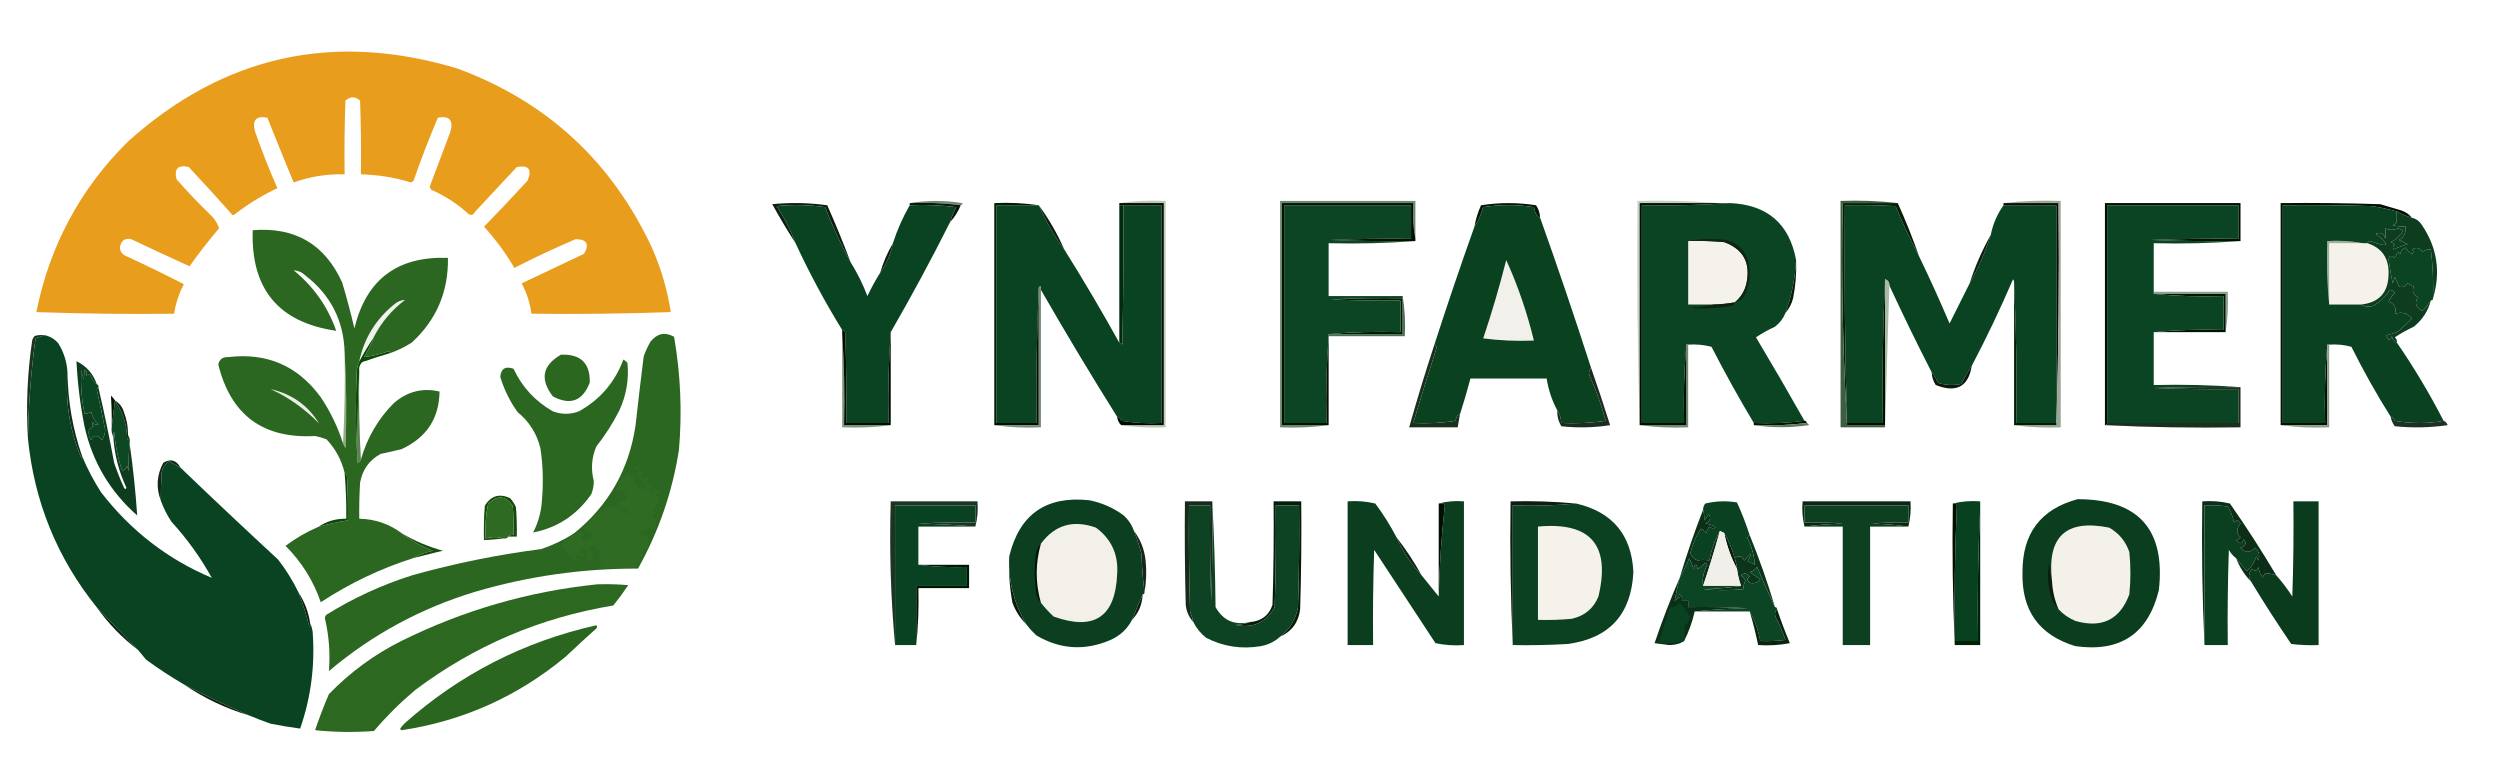 <svg xmlns="http://www.w3.org/2000/svg" viewBox="0 0 922 289" width="922" height="289"><title>ChatGPT Image Jul 28, 2025, 08_38_02 PM (3)</title><style>		.s0 { fill: #e99d1c } 		.s1 { fill: #0d4823 } 		.s2 { fill: #011501 } 		.s3 { fill: #142d19 } 		.s4 { fill: #58844c } 		.s5 { fill: #2c6721 } 		.s6 { fill: #0a4a06 } 		.s7 { fill: #2c6720 } 		.s8 { fill: #91ab83 } 		.s9 { fill: #1b331f } 		.s10 { fill: #eff3eb } 		.s11 { fill: #0e230f } 		.s12 { fill: #2b6721 } 		.s13 { fill: #eaeee5 } 		.s14 { fill: #0a4622 } 		.s15 { fill: #0e3c1e } 		.s16 { fill: #142717 } 		.s17 { fill: #0c4908 } 		.s18 { fill: #144b0c } 		.s19 { fill: #0a4321 } 		.s20 { fill: #2e6a22 } 		.s21 { fill: #174c10 } 		.s22 { fill: #2f6b22 } 		.s23 { fill: #0f2211 } 		.s24 { fill: #0b220f } 		.s25 { fill: #2d6821 } 		.s26 { fill: #102312 } 		.s27 { fill: #2b6620 } 		.s28 { fill: #728978 } 		.s29 { fill: #09170a } 		.s30 { fill: #061707 } 		.s31 { fill: #0e1e10 } 		.s32 { fill: #c4d3c1 } 		.s33 { fill: #6a8870 } 		.s34 { fill: #0e2110 } 		.s35 { fill: #f5f2eb } 		.s36 { fill: #0d2010 } 		.s37 { fill: #012c0c } 		.s38 { fill: #000a00 } 		.s39 { fill: #021002 } 		.s40 { fill: #9faf9c } 		.s41 { fill: #000e00 } 		.s42 { fill: #0f1f11 } 		.s43 { fill: #0b4422 } 		.s44 { fill: #112414 } 		.s45 { fill: #bbc9b7 } 		.s46 { fill: #0a4421 } 		.s47 { fill: #0d3d1e } 		.s48 { fill: #8aa38f } 		.s49 { fill: #091c0a } 		.s50 { fill: #99a896 } 		.s51 { fill: #0b230f } 		.s52 { fill: #051f07 } 		.s53 { fill: #a9bba7 } 		.s54 { fill: #3e5e41 } 		.s55 { fill: #001200 } 		.s56 { fill: #001900 } 		.s57 { fill: #4b7257 } 		.s58 { fill: #0a4422 } 		.s59 { fill: #0a4120 } 		.s60 { fill: #1b2f1e } 		.s61 { fill: #011d04 } 		.s62 { fill: #001b02 } 		.s63 { fill: #889c88 } 		.s64 { fill: #0b4523 } 		.s65 { fill: #000d00 } 		.s66 { fill: #001100 } 		.s67 { fill: #6e8a71 } 		.s68 { fill: #0a4220 } 		.s69 { fill: #f2f0ea } 		.s70 { fill: #0b180b } 		.s71 { fill: #000b01 } 		.s72 { fill: #7b977f } 		.s73 { fill: #000e01 } 		.s74 { fill: #738c77 } 		.s75 { fill: #1a2d1e } 		.s76 { fill: #001301 } 		.s77 { fill: #1a2f1d } 		.s78 { fill: #1e3222 } 		.s79 { fill: #5b7961 } 		.s80 { fill: #0a4221 } 		.s81 { fill: #1d3422 } 		.s82 { fill: #0b2613 } 		.s83 { fill: #0b3d1f } 		.s84 { fill: #074120 } 		.s85 { fill: #0a3f20 } 		.s86 { fill: #010e00 } 		.s87 { fill: #0c1c0e } 		.s88 { fill: #0c2e17 } 		.s89 { fill: #102213 } 		.s90 { fill: #0c341a } 		.s91 { fill: #0c2f17 } 		.s92 { fill: #094222 } 		.s93 { fill: #18251a } 		.s94 { fill: #001601 } 		.s95 { fill: #0b4121 } 		.s96 { fill: #f1efe9 } 		.s97 { fill: #19291c } 		.s98 { fill: #071b09 } 		.s99 { fill: #0c4523 } 		.s100 { fill: #0d4322 } 		.s101 { fill: #0a3b1d } 		.s102 { fill: #0f1d11 } 		.s103 { fill: #0e1d11 } 		.s104 { fill: #022207 } 		.s105 { fill: #0b2f17 } 		.s106 { fill: #0d3f21 } 		.s107 { fill: #0b1a0b } 		.s108 { fill: #0b3f20 } 		.s109 { fill: #041506 } 		.s110 { fill: #f3f0e9 } 		.s111 { fill: #084221 } 		.s112 { fill: #0b3e1f } 		.s113 { fill: #0c1d0d } 		.s114 { fill: #f4f1ea } 		.s115 { fill: #09240f } 	</style><g>	</g><g><path fill-rule="evenodd" class="s0" d="m247.4 115.1q-25.5 0.9-51.4 0.6-0.8-5.9-3.6-11.2 11.5-5.4 23-10.9 3.1-5.3-3.1-5.4-11.5 4.9-22.6 10.6-4.8-8.2-11.2-15.2 8.1-8.3 16-16.9 2.8-6.3-3.9-5.1-7.7 8.3-15.5 16.6-0.7 1.4-2.1 0.9-6.2-5.7-13.9-9.1-0.5-0.5-0.6-1.2 3.8-10.1 7.6-20.2 1.8-6.4-4.6-5.2-4.9 11.5-9 23.3-0.5 0.3-0.9 0.6-9.1-2.8-18.5-3 0.2-13.6-0.3-27.2-2.7-2.4-5.4 0-0.5 13.6-0.3 27.2-9.7-0.3-18.8 3-4.9-11.9-9.7-23.9-6.3-1.2-4.5 5.2 3.7 10.6 8.2 20.8-8.5 4-15.8 9.7-0.7 0.6-1.2-0.3-7.7-8.7-15.7-17.2-5.9-1.4-4.5 4.5 6.3 7.2 13.3 13.9 1.7 2 2.4 4.2-5.8 6.8-10.9 14-10.8-4.9-21.5-10-3.5-0.7-4.2 3 0.1 2 1.8 3 11.1 5.1 21.8 10.6-2.7 5.2-3.6 10.9-25.4 0.3-50.8-0.6 7.4-36.8 33.8-62.9 53-47.6 121.6-26.9 49.4 18.3 71.7 66.2 5 11.4 6.9 23.6z"></path></g><g>	</g><g>	</g><g><path fill-rule="evenodd" class="s1" d="m42.4 147.7q4.5 6.5 4.5 14.6 0.5-0.9 0.3-1.9 0.9 1.3 0.6 3.1-0.5 5-0.3 10.3-0.3-1-0.6-1.9-0.6 1.2-1.8 1.9-2.4-7.1-3-14.6-0.4 0.9-0.3 1.9-0.9-1.6-0.6-3.7 0.6-4.8 1.2-9.7z"></path></g><g><path fill-rule="evenodd" class="s2" d="m42.4 147.7q-0.6 4.9-1.2 9.7 0.1-5.8-0.3-11.5 0.9 0.8 1.5 1.8z"></path></g><g><path fill-rule="evenodd" class="s3" d="m24.9 137.5q0.2 15.8 5.4 30.8 0.1 0.4-0.3 0.6-6.4-15.2-5.1-31.4z"></path></g><g><path fill-rule="evenodd" class="s4" d="m132.5 136.9q-0.3 16.4 0.6 32.6-0.3 0.9-1.2 1.2-0.3-17.1 0.6-33.8z"></path></g><g><path fill-rule="evenodd" class="s5" d="m229.9 132.6q0.8 0.4 1.5 1.2 0.9 9.2-3 17.6-3.6 7.1-8.5 13.3-2.6 6.2-0.9 12.7 0 2.5-0.9 4.8-7.9 11.5-21.5 14.2 3-5.8 3.3-12.4 0.8-9.4-0.6-18.7-2-8.1-8.4-13.3-4.3-6-6.4-13 0.4-4.6 4.9-3 4.7 10.1 14.5 15.7 4.8 1.8 9.6 0 11.7-6.5 16.4-19.1z"></path></g><g><path fill-rule="evenodd" class="s6" d="m137.9 124.2q-1.4 3.9-3.6 7.5 4.4-0.6 8.8-2.1 0.7 0.1 0.9 0.6-5.2 1.5-10.3 3.3-1.5 1.3-1.2 3.4-0.9 16.7-0.6 33.8-1.1-17.1-0.3-34.4 0.3-1.6 0.9-3.1 2.5-4.7 5.4-9z"></path></g><g><path fill-rule="evenodd" class="s7" d="m206.9 130.8q10.9-0.4 10.6 10.3-3.9 10.2-13.6 5.1-7.3-9.5 3-15.4z"></path></g><g><path fill-rule="evenodd" class="s8" d="m127.1 130.2q1 17.4 0.3 35.1-0.5-0.9-0.9-1.8 0.9-16.5 0.6-33.3z"></path></g><g><path fill-rule="evenodd" class="s9" d="m16.4 123.6q-1.6 0.6-3.3 1.2-2.5 18.5-2.8 36.9-1.1-18.2 1.6-36.3 0.3-0.9 0.9-1.5 1.7-0.5 3.6-0.3z"></path></g><g><path fill-rule="evenodd" class="s10" d="m137.9 124.2q-2.9 4.3-5.4 9 2.7-12.6 12.7-20.8 1.9-1.7 4.2-1.8-7.3 5.5-11.5 13.6z"></path></g><g><path fill-rule="evenodd" class="s11" d="m42.4 147.7q2.5 1.5 3.3 4.3 1.6 4.1 1.5 8.4 0.2 1-0.3 1.9 0-8.1-4.5-14.6z"></path></g><g><path fill-rule="evenodd" class="s12" d="m144 130.2q-0.2-0.5-0.9-0.6-4.4 1.5-8.8 2.1 2.2-3.6 3.6-7.5 4.2-8.1 11.5-13.6-2.3 0.1-4.2 1.8-10 8.2-12.7 20.8-0.6 1.5-0.9 3.1-0.8 17.3 0.3 34.4 0.9-0.3 1.2-1.2 3.4-12 12.1-20.8 7.5-6.5 16.9-4.3-0.2 14.8-13.9 21.2-3.9 1-7.8 1.8-6.3 3.4-7.6 10.6-0.4 6.6-0.3 13.3 8.8 0.2 15.7 5.4 5.2 4.1 11.5 6.4-4.4 0.9-7.2 2.7-18.2 5.8-34.2 16.3-4.1-11.9-13-20.8 5.6-4.2 12.1-7 5.3-1.5 10.9-2.4 0.1-7.9-0.3-15.7-0.1-1.8-0.9-1.8-1.7-7.1-6.7-12.4-2.1-0.8-4.2-1.2-28.8 1.6-35.7-26.4 0.6-2.8 3.6-2.7 21.5-2.6 34.2 14.8 5.3 7.9 8.2 17 0.4 0.9 0.9 1.8 0.7-17.7-0.3-35.1-0.4-17.8-14.6-28.7-1.8-1.7-4.2-1.8 11 8.9 15.7 22.3-31.9-4.6-30.8-37.1 23.4-1.9 33 19.3 2.5 8.4 4.5 16.9 6.5-27 34.5-26 0.3 18.7-13.3 31.2-3.7 2.4-7.9 3.9z"></path></g><g><path fill-rule="evenodd" class="s13" d="m99.8 143.5q11.8 2.7 17.9 12.7-7.9-8.1-17.9-12.7z"></path></g><g><path fill-rule="evenodd" class="s14" d="m35.7 141.7q0.8 0.3 0.6 1.2-0.5 0.2-0.6 0.9 1.7 7.4 3.1 14.8-0.1 2-1.2 3.7-2.5-3-4 0-2.2-3.8 0.9-5.2-0.8-0.6-0.3-1.5 0.8 1.4 2.1 0.9-2-1.8-2.7-4.5-1.2 0.5-2.4 0.6-1.7-8.1-1.2-16.3 0.2 1.8 0.9 3.6 0.1-1.6 0.3-3.6 1.2 0.9 0.6 2.4 0.7-0.9 1.5-0.3 1.1 2.4 2.4 3.3z"></path></g><g><path fill-rule="evenodd" class="s15" d="m35.7 141.7q-1.3-0.9-2.4-3.3-0.8-0.6-1.5 0.3 0.6-1.5-0.6-2.4-0.2 2-0.3 3.6-0.7-1.8-0.9-3.6-0.5 8.2 1.2 16.3 1.2-0.1 2.4-0.6 0.7 2.7 2.7 4.5-1.3 0.5-2.1-0.9-0.5 0.9 0.3 1.5-3.1 1.4-0.9 5.2 1.5-3 4 0 1.1-1.7 1.2-3.7-1.4-7.4-3.1-14.8 0.1-0.7 0.6-0.9 3.2 13.8 5.8 27.8 1.6 4.7 3.6 9.1 0.6 1.1 0.9 0-4.2-8.9-4.8-18.7-0.1-1 0.3-1.9 0.6 7.5 3 14.6 1.2-0.7 1.8-1.9 0.3 0.9 0.6 1.9-0.2-5.3 0.3-10.3 1.9 13.2 2.8 26.6-15-13.2-19.4-32.7-2.4-12-3-24.2 5.5 2.7 7.5 8.5z"></path></g><g><path fill-rule="evenodd" class="s16" d="m66.6 172.5q-2.1-1.1-4.2-2.4-2.3 1.5-2.8 4.3-0.3 5.3-0.3 10.2-2.7-7.1 0.9-13.9 4-2.5 6.4 1.8z"></path></g><g><path fill-rule="evenodd" class="s17" d="m117.4 194.3q4.6-3.1 10.3-3 0.1-8.5-0.6-16.9 0.8 0 0.9 1.8 0.4 7.8 0.3 15.7-5.6 0.9-10.9 2.4z"></path></g><g><path fill-rule="evenodd" class="s18" d="m187.5 197.9q0.7-0.8 1.9-0.6 0.1-5.4-0.3-10.8-4.1-5.7-9.1-0.6-1.3 6.2-0.9 12.7 3.4-1 6.6 0-3.6 0.4-7.2 0.6-0.2-6.4 0.3-12.7 3.4-5.5 9.3-2.8 1.4 1.5 2.2 3.4 0.4 5.4 0.3 10.8-1.5 0-3.1 0z"></path></g><g><path fill-rule="evenodd" class="s19" d="m16.4 123.6q3 0.6 5.1 3 3.1 5 3.4 10.9-1.3 16.2 5.1 31.4 0.4-0.2 0.3-0.6 2.9 6.9 7 13.3 16.5 21.3 40.8 31.5-6.2-11.2-14.8-20.6-2.5-3.7-4-7.9 0-4.9 0.3-10.2 0.5-2.8 2.8-4.3 2.1 1.3 4.2 2.4 17.8 17.1 36 33.9 4.4 5.7 7.5 12.1 2.4 6.2 4 12.7 0.4-0.5 0.3-1.2 0.7 1.3 0.9 3 1.4 18.4-4.6 35.7-5.4-0.7-10.9-1.8-4-1.4-7.8-3-12.3-5.3-24.2-11.5-7.2-4.2-13.9-9.1-1.5-1.8-3-3.6-7.7-8-15.2-15.7-21.9-27.2-25.4-62.3 0.3-18.4 2.8-36.9 1.7-0.6 3.3-1.2z"></path></g><g><path fill-rule="evenodd" class="s20" d="m187.5 197.9q-0.6 0.9-1.8 0.7-3.2-1-6.6 0-0.4-6.5 0.9-12.7 5-5.1 9.1 0.6 0.4 5.4 0.3 10.8-1.2-0.2-1.9 0.6z"></path></g><g><path fill-rule="evenodd" class="s21" d="m148.2 196.7q7.1 4.2 15.1 6.4-5.4 1.4-10.8 2.7 2.8-1.8 7.2-2.7-6.3-2.3-11.5-6.4z"></path></g><g><path fill-rule="evenodd" class="s12" d="m248.6 124.2q3.6 20.7 1.8 41.7-3.6 23.2-15.1 43.8-30.6-0.1-59.9 8.5-30.2 9.1-54.1 29.3 0.8-9.8-1.5-19.6 0.1-0.7 0.6-1.2 14.8-9.2 31.5-14.5 23.5-6.6 47.7-9.7 6.5-2.2 12.1-5.8 19.1-15.4 22.7-39.9 1.4-12.7 3-25.4 1-2.8 2.5-5.4 3.7-4.6 8.7-1.8z"></path></g><g><path fill-rule="evenodd" class="s22" d="m211.7 196.7q1.5-0.6 3.1-0.3 1.1 1.3-0.6 1.8 0.8 1.6 2.4 1.3-0.3-0.3-0.6-0.6 3.3-0.3 1.5-2.8-2.2 0.8-1.8-1.8 4.6-5.5 9.3-7.8 3.6 1.1 6.1 3.3 1.1-1.1 0-2.1-0.5 0.2-0.9 0.6-1.4-1.4-3.3-1.5 1.4-0.8 0.6-1.9 1.6 0.1 3-0.3 1.2-1.5-0.6-2.4 0.5-0.6 1.2-0.9-1.8-0.4-3.6-0.3 0.4-4.6 4.5-6.6 0.3 2.7 1.2 0.6 0.7 1.2 2.1 1.5-1.2 0.3-2.4 0.6 2 1.7 3.3 3.9 0.3-0.9 0.6-1.8 0.4 1.1 1.2 1.8-0.1-1.2 0.3-2.1-2.1-2.2-4.2-4.2 3.4-0.4 0.3-1.6-0.6-0.6 0-1.2 1.6 1.4 3.3 2.5-0.8-0.1-1.2 0.9 0.5 2 2.4 1.2-1-0.6 0-0.9 1.2 1.3-0.6 2.1 1 1.2 2.5 1.8-0.9 0.3-1.9 0.6 1.4 1 1.6 2.7 0.4-0.8 0.3-1.8 5.4-0.2 0.6 1.5 0.8 0.5 1.8 0.3-0.4 3-2.4 5.2 0.7 0.6 1.2 1.5-0.8 0.1-1.8 0.6 3.3 2.5 0.3 5.4-0.3-0.9-0.6-1.8-0.5 2.2-2.2 1.2 0.4 1.1-1.2 1.5 0.8 2.5 1.5 0.3 1 1.6 1.6 3.4-2.5 4.5-4.9 9-7.5 0.6-15.1 0 3.7-1.1 1.2-3.6 0-1.3 0.9-2.1 0.4 1.3 1.5 0.9-1.3-1.8-3.6-1.5 0.1-1-0.3-1.8-1.3 0.6-2.7 0.9 3.1 2 0.9 5.1-0.5-1-1.5-1.5 0.1-1.1 0.6-2.4-2-1.4-3.1 0.3 0.8 0.8 1.9 0.6 0.1 0.9-0.3 1.8-1.3-1.7-3.4-0.9 0.6 1.2 1.8 1.8-0.8 0.4-1.5 0.9-0.4-1.6-1.2-3-0.3 0.3-0.6 0.6-1.8-1.9-3.3-4.5 2.6-1.8 4.8-4z"></path></g><g><path fill-rule="evenodd" class="s23" d="m110.1 218.5q3.4 5.2 4.3 11.5 0.1 0.7-0.3 1.2-1.6-6.5-4-12.7z"></path></g><g><path fill-rule="evenodd" class="s24" d="m35.7 224q7.5 7.7 15.2 15.7-8.8-6.7-15.2-15.7z"></path></g><g><path fill-rule="evenodd" class="s25" d="m220.2 215.5q5.8-0.2 11.5 0.3-2.6 3.9-5.5 7.5-40.5 6.7-73.1 31.2-8.2 6.9-15.2 15.1-10.9 0.8-21.7-0.3 2.3-6.8 5.1-13.3 11.8-12.2 26.9-19.7 34.2-16.9 72-20.8z"></path></g><g><path fill-rule="evenodd" class="s26" d="m67.8 252.4q11.9 6.2 24.2 11.5-13.1-3.9-24.2-11.5z"></path></g><g><path fill-rule="evenodd" class="s27" d="m208.7 242.1q-26.4 22-60.5 27.2-0.5 0-0.6-0.6 0.8-1.2 1.8-2.1 30.5-27 70.5-36 0.6 0.6 0 1.2-5.7 5.1-11.2 10.3z"></path></g><g><path fill-rule="evenodd" class="s28" d="m335.5 74.9q9.6-1.6 19.5 0-0.1 0.7-0.7 0.8-9.2-1.2-18.8-0.8z"></path></g><g><path fill-rule="evenodd" class="s29" d="m335.5 75.7q0-0.4 0-0.8 9.6-0.4 18.8 0.8-1.4 3.5-3.9 6.2 0.8-2.8 2.3-5.5-8.6-1.1-17.2-0.7z"></path></g><g><path fill-rule="evenodd" class="s30" d="m568 80.3q-1.7-0.7-2.3-3.9-9.4-1.5-18.7 0-1.3 4.5-3.2 7.1 0.7-4.1 2.4-7.8 10.1-1.6 20.3 0 1.4 2.1 1.5 4.6z"></path></g><g><path fill-rule="evenodd" class="s31" d="m313.7 96.7q-5.3-9.7-9.4-20.3-8.9-1.3-17.9-0.4 4.3 6.5 7 13.7-4.5-7-8.6-14.4 10.2-1 20.3 0.4 4.6 10.4 8.6 21z"></path></g><g><path fill-rule="evenodd" class="s32" d="m633.6 74.9q-14.5 0-28.9 0 0 40.9 0 81.9-1.2-41.2-0.8-82.7 15-0.4 29.7 0.8z"></path></g><g><path fill-rule="evenodd" class="s19" d="m707.7 94.4q5.9 12.2 11.3 24.9 3.7-7.4 7.4-14.8 4.8-8.4 7.8-17.9 1.2-6 4.7-10.9 9.7 0 19.5 0 0 40.1 0 80.3-7.4 0-14.8 0 0.4-25.9-0.8-51.5 0.1-0.8-0.4-1.5-7 16.3-15.2 31.9-2.1 3.2-3.9 6.7-4.4 0.9-8.6-0.4-0.9-2.2-2.3-3.9-8.1-15.8-15.6-32 0-1.8-1.6-2.3-1.2 26.3-0.8 53-6.6 0-13.2 0-1.2-40-0.8-80.3 9.3-0.2 18.7 0.3 3.9 9.5 8.6 18.4z"></path></g><g><path fill-rule="evenodd" class="s33" d="m522 88.1q-1.2-6.4-0.8-13.2-24.2 0-48.4 0 0 40.9 0 81.9 8.6 0 17.2 0-8.7 1.2-17.9 0.8 0-41.8 0-83.5 24.9 0 49.9 0 0 7 0 14z"></path></g><g><path fill-rule="evenodd" class="s34" d="m734.2 86.6q-3 9.5-7.8 17.9 3-9.4 7.8-17.9z"></path></g><g><path fill-rule="evenodd" class="s35" d="m871.5 89.7q0.8 0 1.6 0 8 2.6 7.8 11.3-0.1 10.3-10.2 11.3-5.8 0-11.7 0 0-11.3 0-22.6 6.3 0 12.5 0z"></path></g><g><path fill-rule="evenodd" class="s19" d="m383.1 75.7q3.8 8.7 9.4 16.3 10.6 16.9 20.3 34.4 0.7 0.1 1.1 0.7 0.6-25.7 0.4-51.4 7.1 0 14.1 0 0 40.1 0 80.3-7.5 0.4-14.9-0.8-0.4-1.2-1.5-1.5-14.5-23.1-28.1-46.8 0-2.1-0.8-0.8-1.1 24.7-0.8 49.9-7.4 0-14.8 0 0-40.2 0-80.3 7.8 0 15.6 0z"></path></g><g><path fill-rule="evenodd" class="s36" d="m383.1 75.7q5.6 7.6 9.4 16.3-5.6-7.6-9.4-16.3z"></path></g><g><path fill-rule="evenodd" class="s37" d="m412.8 75.7q0.7 0 1.5 0 0.2 25.7-0.4 51.4-0.4-0.6-1.1-0.7 0-25.4 0-50.7z"></path></g><g><path fill-rule="evenodd" class="s38" d="m738.9 75.7q0-0.4 0-0.8 10.1 0 20.3 0 0.4 41.1-0.8 81.9 0-0.4 0-0.8 0-40.2 0-80.3-9.8 0-19.5 0z"></path></g><g><path fill-rule="evenodd" class="s39" d="m889.5 80.3q-2.9-0.8-5.5-2.3-4.6-1.3-9.4-2-16.3-0.5-32.7-0.3 0 40.1 0 80.3 7.8 0 15.6 0-0.4-14.6 0.8-28.9 0 14.9 0 29.7-8.6 0-17.2 0 0-41 0-81.9 18.3-0.2 36.7 0.4 3.9 1.1 7.8 2.3 2.4 0.8 3.9 2.7z"></path></g><g><path fill-rule="evenodd" class="s40" d="m871.5 89.7q-6.2 0-12.5 0 0 11.3 0 22.6-1.1-11.5-0.7-23.4 6.8-0.4 13.2 0.8z"></path></g><g><path fill-rule="evenodd" class="s41" d="m826.3 88.9q-16.4 0.2-32.8-0.4 16-0.6 32-0.4 0-6.2 0-12.4-24.2 0-48.4 0 0 40.1 0 80.3 0 0.8-0.8 0.8 0-41 0-81.9 25 0 50 0 0 7 0 14z"></path></g><g><path fill-rule="evenodd" class="s19" d="m313.7 96.7q3.7 5.9 6.2 12.5 2.1-4.5 4.7-8.6 3.5-4.9 4.7-10.9 2.4-7.4 6.2-14 8.6-0.4 17.2 0.7-1.5 2.7-2.3 5.5-10.4 20.7-21.9 40.6-1.2 16.5-0.8 33.5-7.8 0-15.6 0 0.2-16.8-0.4-33.5-0.4-0.7-1.1-0.8-9.5-15.4-17.2-32-2.7-7.2-7-13.7 9-0.9 17.9 0.4 4.1 10.6 9.4 20.3z"></path></g><g><path fill-rule="evenodd" class="s42" d="m329.3 89.7q-1.2 6-4.7 10.9 1.7-5.8 4.7-10.9z"></path></g><g><path fill-rule="evenodd" class="s43" d="m638.2 74.9q20.5 1 24.2 21-0.5 9.9-3.9 19.5-1.2 3-3.9 5.1-3.7 1.7-7 3.9 9.2 15.4 17.9 30.8-9.1 1.2-18.7 0.8-8.2-13.7-15.6-28.1-4.2-1.1-8.6-0.8-0.4 0-0.7 0-1.2 14.3-0.8 28.9-7.8 0-15.6 0 0-40.2 0-80.3 16.6 0.3 32.7-0.8z"></path></g><g><path fill-rule="evenodd" class="s35" d="m622.6 88.9q6.7-0.2 13.3 0.4 10.6 3.9 8.2 15.2-1 4.3-4.3 7-3.9 0.7-7.8 0.8-4.7 0-9.4 0 0-11.7 0-23.4z"></path></g><g><path fill-rule="evenodd" class="s44" d="m639.8 111.5q3.3-2.7 4.3-7 2.4-11.3-8.2-15.2-6.6-0.6-13.3-0.4 6.2-1.3 14.1-0.4 6.4 1.8 8.2 8.2 1.3 6.6-1.6 12.5-1.3 1.9-3.5 2.3z"></path></g><g><path fill-rule="evenodd" class="s45" d="m412.8 74.9q8.3-1.2 17.1-0.8 0 41.7 0 83.5-8.4 0.4-16.4-0.8 7.9 0 15.7 0 0-41 0-81.9-8.2 0-16.4 0z"></path></g><g><path fill-rule="evenodd" class="s46" d="m897.3 110q0 0.8-0.8 0.8-1.3 2.1-3.1 3.9-3.8-2.1-1.6-5.1-2.7-1.5-1.6-3.9-1.1-0.6-2.3-1.2-1.2 1.8-3.1 1.2-0.7-1.8-1.6-3.5-0.2 1-0.8 2.3-0.9-4.5-1.5-8.9 0.6-2.2 1.9-0.4 1.4-1.2 1.2-2.4 0.7 0.3 1.2 0.8 0.4-1.6 1.9-2.3 0.9 1.4 2.4 2.3 1.1-0.5 0-1.6 2.2-1.4 3.9 0.8 1.4-0.9 3.1-0.8 1.1 9.2 0.8 18z"></path></g><g><path fill-rule="evenodd" class="s47" d="m884 78q2.6 1.5 5.5 2.3 2.2 0.5 3.5 2.4 8.7 12.6 4.3 27.3 0.3-8.8-0.8-18-1.7-0.1-3.1 0.8-1.7-2.2-3.9-0.8 1.1 1.1 0 1.6-1.5-0.9-2.4-2.3-1.5 0.7-1.9 2.3-0.5-0.5-1.2-0.8 0.2 1.2-1.2 2.4-1.3-1.8-1.9 0.4 0.6 4.4 1.5 8.9 0.6-1.3 0.8-2.3 0.9 1.7 1.6 3.5 1.9 0.6 3.1-1.2 1.2 0.6 2.3 1.2-1.1 2.4 1.6 3.9-2.2 3 1.6 5.1 1.8-1.8 3.1-3.9-1.5 5.8-6.3 9.7-3.7 1.7-7 3.9 0.9 0.8 0.8 2-1.5-0.7-1.9-2.4-1 2.8-2-0.4 2-0.4 3.9-1.1 3.4-2.7 5.5-5.1-2.6-3-6.3-1.6 1.1-3.2-2.3-4.6 0.9-1.8 2.3-3.2-0.7-1-1.9-1.1-2.1 3.6-5.9 5.8-2.6 0.9-4.7-0.4 10.1-1 10.2-11.3 0.2-8.7-7.8-11.3 0.3-0.7 1.1-0.8 10.2 3.9 2-2.7 2.8-1 3.5 1.9 0.2-2 0-3.9 2.2 1.1 4.7 0 1 0.4 1.9 0.8-1.7 2.9-4.6 4.3 0.7 0.4 1.5 0.8-1.1 0.8-0.4 1.9 2.5-1.2 5.1-1.9-1.6-0.8-3.1-1.6 2.8-1.7 2.3-5-2.3 0.1-4.7-0.4 1-0.4 1.6-1.2-0.6-1.8 0-3.9z"></path></g><g><path fill-rule="evenodd" class="s48" d="m794.3 108.4q0-0.4 0-0.8 13.6 0 27.3 0 0.4 7.7-0.8 14.9 0-7.1 0-14.1-13.3 0-26.5 0z"></path></g><g><path fill-rule="evenodd" class="s49" d="m662.4 95.9q0.3 7.1-1.1 14.1-0.8 3.1-2.8 5.4 3.4-9.6 3.9-19.5z"></path></g><g><path fill-rule="evenodd" class="s50" d="m738.9 74.9q10.3-1.2 21.1-0.8 0 41.7 0 83.5-8.8 0.4-17.2-0.8 7.8 0 15.6 0 1.2-40.8 0.8-81.9-10.2 0-20.3 0z"></path></g><g><path fill-rule="evenodd" class="s51" d="m639.8 111.5q-0.1 0.8-0.8 1.2-8.1 1.6-16.4 0.8 4.9-0.2 9.4-1.2 3.9-0.1 7.8-0.8z"></path></g><g><path fill-rule="evenodd" class="s52" d="m699.9 74.9q4.3 9.5 7.8 19.5-4.7-8.9-8.6-18.4-9.4-0.5-18.7-0.3-0.4 40.3 0.8 80.3 0 0.4 0 0.8-2.4-40.6-1.6-81.9 10.1 0 20.3 0z"></path></g><g><path fill-rule="evenodd" class="s53" d="m695.2 103q1.6 0.5 1.6 2.3-0.8 26.1-1.6 52.3 0-0.4 0-0.8 0-26.9 0-53.8z"></path></g><g><path fill-rule="evenodd" class="s54" d="m699.9 74.9q-10.2 0-20.3 0-0.8 41.3 1.6 81.9 7 0 14 0 0 0.4 0 0.8-8.2 0-16.4 0 0-41.8 0-83.5 10.8-0.4 21.1 0.8z"></path></g><g><path fill-rule="evenodd" class="s55" d="m794.3 108.4q13.2 0 26.5 0 0 7 0 14.1-13.3 0-26.5 0 12-1.2 25.7-0.8 0-6.3 0-12.5-13.1 0.4-25.7-0.8z"></path></g><g><path fill-rule="evenodd" class="s56" d="m517.3 110q0 6.6 0 13.2-13.6 0-27.3 0 13.1-1.1 26.5-0.7 0-5.9 0-11.7-12.8 0.2-25.7-0.4 13.2-0.6 26.5-0.4z"></path></g><g><path fill-rule="evenodd" class="s57" d="m517.3 109.2q1.2 7.2 0.8 14.8-14 0-28.1 0 0-0.4 0-0.8 13.7 0 27.3 0 0-6.6 0-13.2 0-0.4 0-0.8z"></path></g><g><path fill-rule="evenodd" class="s58" d="m826.3 88.9q-15.8 1.2-32 0.8 0 9 0 17.9 0 0.4 0 0.8 12.6 1.2 25.7 0.8 0 6.2 0 12.5-13.7-0.4-25.7 0.8 0 9.7 0 19.5 16.2-0.4 32 0.8-16-0.2-32 0.3 15.6 0.6 31.2 0.4 0 6.3 0 12.5-24.2 0-48.4 0 0-40.2 0-80.3 24.2 0 48.4 0 0 6.2 0 12.4-16-0.2-32 0.4 16.4 0.6 32.8 0.4z"></path></g><g><path fill-rule="evenodd" class="s59" d="m884 78q-0.6 2.1 0 3.9-0.6 0.8-1.6 1.2 2.4 0.5 4.7 0.4 0.5 3.3-2.3 5 1.5 0.8 3.1 1.6-2.6 0.7-5.1 1.9-0.7-1.1 0.4-1.9-0.8-0.4-1.5-0.8 2.9-1.4 4.6-4.3-0.9-0.4-1.9-0.8-2.5 1.1-4.7 0 0.2 1.9 0 3.9-0.7-2.9-3.5-1.9 8.2 6.6-2 2.7-0.8 0.1-1.1 0.8-0.8 0-1.6 0-6.4-1.2-13.2-0.8-0.4 11.9 0.7 23.4 5.9 0 11.7 0 2.1 1.3 4.7 0.4 3.8-2.2 5.9-5.8 1.2 0.1 1.9 1.1-1.4 1.4-2.3 3.2 3.4 1.4 2.3 4.6 3.7-1.4 6.3 1.6-2.1 2.4-5.5 5.1-1.9 0.7-3.9 1.1 1 3.2 2 0.4 0.4 1.7 1.9 2.4 9.5 13.8 17.2 28.8-8.8 1.6-18 0-0.4-1.2-1.5-1.5-7.8-12.4-14.5-25.8-3.9-1.1-8.2-0.8-0.4 0-0.7 0-1.2 14.3-0.8 28.9-7.8 0-15.6 0 0-40.2 0-80.3 16.4-0.2 32.7 0.3 4.8 0.7 9.4 2z"></path></g><g><path fill-rule="evenodd" class="s60" d="m529 127.1q0.7 0.3 0.8 1.2-4.4 13.8-8.6 27.7 7.9 0.4 15.6-0.8 0.4-2.3 1.6-2.3-0.4 2.3-0.8 4.7-9 0-17.9 0 4.3-15.3 9.3-30.5z"></path></g><g><path fill-rule="evenodd" class="s61" d="m742.8 104.5q1.2 25.6 0.8 51.5 7.4 0 14.8 0 0 0.4 0 0.8-7.8 0-15.6 0 0-26.1 0-52.3z"></path></g><g><path fill-rule="evenodd" class="s62" d="m383.1 75.7q-7.8 0-15.6 0 0 40.1 0 80.3-0.4 0-0.8 0 0-40.6 0-81.1 8.4-0.4 16.4 0.8z"></path></g><g><path fill-rule="evenodd" class="s63" d="m858.3 127.1q0.3 0 0.7 0 0 15.3 0 30.5-9.2 0.4-17.9-0.8 8.6 0 17.2 0 0-14.8 0-29.7z"></path></g><g><path fill-rule="evenodd" class="s41" d="m695.2 103q0 26.9 0 53.8-7 0-14 0 0-0.4 0-0.8 6.6 0 13.2 0-0.4-26.7 0.8-53z"></path></g><g><path fill-rule="evenodd" class="s64" d="m522 88.9q-15.8 1.2-32 0.8 0 9.8 0 19.5 13.7 0 27.3 0 0 0.4 0 0.8-13.3-0.2-26.5 0.4 12.9 0.6 25.7 0.4 0 5.8 0 11.7-13.4-0.4-26.5 0.7 0 0.4 0 0.8-1.2 15.8-0.8 32-7.8 0-15.6 0 0-40.2 0-80.3 23.4 0 46.8 0 0 6.2 0 12.4-14.8-0.2-29.6 0.4 15.6 0.6 31.2 0.4z"></path></g><g><path fill-rule="evenodd" class="s65" d="m383.1 106.1q0 25.3 0 50.7-8.2 0-16.4 0 0-0.4 0-0.8 0.4 0 0.8 0 7.4 0 14.8 0-0.3-25.2 0.8-49.9z"></path></g><g><path fill-rule="evenodd" class="s66" d="m522 88.1q0 0.4 0 0.8-15.6 0.2-31.2-0.4 14.8-0.6 29.6-0.4 0-6.2 0-12.4-23.4 0-46.8 0 0 40.1 0 80.3 7.8 0 15.6 0-0.4-16.2 0.8-32 0 16.4 0 32.8-8.6 0-17.2 0 0-41 0-81.9 24.2 0 48.4 0-0.4 6.8 0.8 13.2z"></path></g><g><path fill-rule="evenodd" class="s67" d="m621.9 127.1q0.3 0 0.7 0 0 15.3 0 30.5-9.1 0.4-17.9-0.8 8.6 0 17.2 0 0-14.8 0-29.7z"></path></g><g><path fill-rule="evenodd" class="s68" d="m568 80.3q9.8 27.5 18.8 55.4-1.3 1.3-0.4 3.2 3.5 7.9 5.8 16.3-8.1 1.2-16.4 0.8-0.1-2.7-1.5-4.7-2.9-5.4-3.9-11.7-14.1 0-28.1 0-1.8 6.8-3.9 13.3-1.2 0-1.6 2.3-7.7 1.2-15.6 0.8 4.2-13.9 8.6-27.7-0.1-0.9-0.8-1.2 7.1-22 14.8-43.6 1.9-2.6 3.2-7.1 9.3-1.5 18.7 0 0.6 3.2 2.3 3.9z"></path></g><g><path fill-rule="evenodd" class="s69" d="m555.5 95.9q6.4 14.1 10.2 29.7-9.4 0.4-18.7-0.8 4.8-14.3 8.5-28.9z"></path></g><g><path fill-rule="evenodd" class="s70" d="m727.2 134.9q-1.9 11.6-13.3 7.1-1.4-2.2-1.5-4.7 1.4 1.7 2.3 3.9 4.2 1.3 8.6 0.4 1.8-3.5 3.9-6.7z"></path></g><g><path fill-rule="evenodd" class="s71" d="m412.8 75.7q0-0.4 0-0.8 8.2 0 16.4 0 0 40.9 0 81.9-7.8 0-15.7 0-1.3-1.2-1.5-3.1 1.1 0.3 1.5 1.5 7.4 1.2 14.9 0.8 0-40.2 0-80.3-7 0-14.1 0-0.8 0-1.5 0z"></path></g><g><path fill-rule="evenodd" class="s41" d="m633.6 74.9q2.3 0 4.6 0-16.1 1.1-32.7 0.8 0 40.1 0 80.3 7.8 0 15.6 0-0.4-14.6 0.8-28.9 0 14.9 0 29.7-8.6 0-17.2 0 0-41 0-81.9 14.4 0 28.9 0z"></path></g><g><path fill-rule="evenodd" class="s72" d="m310.6 123.2q1.1 16.6 0.7 33.6 8.6 0 17.2 0-8.7 1.2-17.9 0.8 0-17.2 0-34.4z"></path></g><g><path fill-rule="evenodd" class="s73" d="m310.6 121.7q0.7 0.1 1.1 0.8 0.6 16.7 0.4 33.5 7.8 0 15.6 0-0.4-17 0.8-33.5 0 17.1 0 34.3-8.6 0-17.2 0 0.4-17-0.7-33.6 0-0.7 0-1.5z"></path></g><g><path fill-rule="evenodd" class="s74" d="m383.9 106.9q0 25.3 0 50.7-8.8 0.4-17.2-0.8 8.2 0 16.4 0 0-25.4 0-50.7 0.8-1.3 0.8 0.8z"></path></g><g><path fill-rule="evenodd" class="s75" d="m586.8 135.7q3.7 10.5 7 21.1-9 1.4-18 0.4-1.6-2.7-1.5-5.9 1.4 2 1.5 4.7 8.3 0.4 16.4-0.8-2.3-8.4-5.8-16.3-0.9-1.9 0.4-3.2z"></path></g><g><path fill-rule="evenodd" class="s76" d="m665.5 155.2q0.8 0 0.8 0.8-9.5 1.2-19.5 0.8 0-0.4 0-0.8 9.6 0.4 18.7-0.8z"></path></g><g><path fill-rule="evenodd" class="s77" d="m826.3 142.8q0 7.4 0 14.8-25.2 0.4-50-0.8 0.8 0 0.8-0.8 24.2 0 48.4 0 0-6.2 0-12.5-15.6 0.2-31.2-0.4 16-0.5 32-0.3z"></path></g><g><path fill-rule="evenodd" class="s78" d="m881.7 153.7q1.1 0.3 1.5 1.5 9.2 1.6 18 0 1.1 0.4 1.5 1.6-9.7 1.4-19.5 0.4-1.2-1.6-1.5-3.5z"></path></g><g><path fill-rule="evenodd" class="s79" d="m666.3 156q0.7 0.1 0.8 0.8-10.3 1.5-20.3 0 10 0.4 19.5-0.8z"></path></g><g><path fill-rule="evenodd" class="s80" d="m645.3 197.4q-0.7 0.2-0.8 1.1 2.3 4.7 2.7 9.8-1.2-0.8-2.7-1.2 2.9-5.1-1.2-0.4-1.3-2.6-3.5-0.8-1.7-5.5-3.9-9.3-0.8-0.4-1.6-0.8-2.8 5-3.9 10.9-2.3-0.4-4.3 0-2-0.7-2.7-2.7 1.2-5 3.9-9 1.2 0.6 2 1.6 0.3-1.3 1.1-2.4 1.2 1 2.4 0.4-1.7-1.3-3.9-1.5 2.8-1.5 1.2-3.5-0.5 1.3-1.6 2.3 0.1-2.2-0.4-3.9 0-1.3 0.8-2.3 5.8-1.4 11.7-0.4 2.7 5.9 4.7 12.1z"></path></g><g><path fill-rule="evenodd" class="s81" d="m359.7 194.2q-10.3-0.9-21-1.1 10.5-0.6 21-0.4 0-3.1 0-6.3-14.8 0-29.6 0 0 25.8 0 51.5-2.4-26.1-1.6-53 16 0 32 0 0.4 4.9-0.8 9.3z"></path></g><g><path fill-rule="evenodd" class="s82" d="m703.8 194.2q-6.4-0.9-13.3-1.1 6.6-0.6 13.3-0.4 0-3.1 0-6.3-19.1 0-38.3 0 0 3.2 0 6.3 7.1-0.2 14.1 0.4-7.2 0.2-14.1 1.1-1.1-4.4-0.7-9.3 19.9 0 39.8 0 0.3 4.9-0.8 9.3z"></path></g><g><path fill-rule="evenodd" class="s83" d="m515 198.1q3.5 7.9 9.3 14.1 3.2 3.9 6.3 7.8 0.4-17.1 2.3-33.9-1.1-0.6-2.3-0.4 4.4-1.2 9.3-0.8 0 26.5 0 53-5.3 0.4-10.5-0.7-11.3-17.2-22.6-34.4-0.6 17.6-0.4 35.1-4.7 0-9.4 0 0-26.5 0-53 5.2-0.4 10.2 0.8 4.4 5.9 7.8 12.4z"></path></g><g><path fill-rule="evenodd" class="s84" d="m720.2 185.7q4.8-1.2 10.1-0.8 0 1.2 0 2.3-1.2 24.4-0.8 49.2-4.3 0-8.6 0-0.3-25.3 0.8-50.3-0.7-0.6-1.5-0.4z"></path></g><g><path fill-rule="evenodd" class="s85" d="m824.7 205.9q-1.6-1.2-2.7-3.1-0.6 17.6-0.4 35.1-4.3 0-8.6 0 0-25.7 0-51.5 4.3-0.2 8.6 0.4 1.7 2.7 2.3 5.9 1.4-1.6 2.4 0.4-2.4 2.8 0 5-0.6 0.9-1.6 1.2 2 2.2 2.7-0.4 1.9 2-1.1 3.1 2.7 3 5.4 0 2.1 2 1.2 4.7-0.4-0.8-0.8-1.5-0.9 3.2-3.5 5.4-2-2.4-3.9-4.7z"></path></g><g><path fill-rule="evenodd" class="s86" d="m720.2 185.7q0.8-0.2 1.5 0.4-1.1 25-0.8 50.3 0 0.8 0 1.5-1.1-25.9-0.7-52.2z"></path></g><g><path fill-rule="evenodd" class="s87" d="m639.8 205.9q0.6 1.9 0.8 3.9-3.3-6.2-4.7-13.2 2.2 3.8 3.9 9.3z"></path></g><g><path fill-rule="evenodd" class="s88" d="m839.5 212.2q-2-0.7-3.9-0.8-0.8 0.6-1.1 1.6-1.3-1.7-1.6-3.9-0.7 2.3-2.3 0.7-2.1 2.3-0.4 4.7-3.6-3.7-5.5-8.6 1.9 2.3 3.9 4.7 2.6-2.2 3.5-5.4 0.4 0.7 0.8 1.5 0.9-2.7-1.2-4.7-2.7 3-5.4 0 3-1.1 1.1-3.1-0.7 2.6-2.7 0.4 1-0.3 1.6-1.2-2.4-2.2 0-5-1-2-2.4-0.4-0.6-3.2-2.3-5.9-4.3-0.6-8.6-0.4 0 25.8 0 51.5-1.2-26.3-0.8-53 5.2-0.4 10.2 0.8 9.1 13 17.1 26.5z"></path></g><g><path fill-rule="evenodd" class="s89" d="m515 198.1q5.2 6.7 9.3 14.1-5.8-6.2-9.3-14.1z"></path></g><g><path fill-rule="evenodd" class="s90" d="m645.3 197.4q5.3 13 9.3 26.5-3.4-7.3-6.6-14.8-0.9 1.5-2.7 1.9 1.9 1.2 3.9 2.7-1.6 1.9-3.9 1.2-1.6-1.2 0-2.3-1.5-1.9-3.2-0.4 1 0.8 1.6 1.9-0.8 1.7-0.8 3.2-7.4 0.7-14.8 0 7.2-0.2 14-1.2-1.1-3-1.5-6.3-0.2-2-0.8-3.9 2.2-1.8 3.5 0.8 4.1-4.7 1.2 0.4 1.5 0.4 2.7 1.2-0.4-5.1-2.7-9.8 0.1-0.9 0.8-1.1z"></path></g><g><path fill-rule="evenodd" class="s91" d="m628.1 188q0.5 1.7 0.4 3.9 1.1-1 1.6-2.3 1.6 2-1.2 3.5 2.2 0.2 3.9 1.5-1.2 0.6-2.4-0.4-0.8 1.1-1.1 2.4-0.8-1-2-1.6-2.7 4-3.9 9 0.7 2 2.7 2.7 2-0.4 4.3 0 1.1-5.9 3.9-10.9-2.8 10.2-6.2 20.3-0.6-3.9 1.6-7.8-0.4-0.4-0.8-0.8-1.2 1.4-2.8 2.3-0.7-3.1-1.5 0-0.6-2-1.6-3.9-1.6 3.8-3.5 7.1 3.8-12.7 8.6-25z"></path></g><g><path fill-rule="evenodd" class="s92" d="m359.7 194.2q-10.5 0-21 0 0 7.1 0 14.1 8.7 1.1 17.9 0.8 0 3.5 0 7-9.4 0-18.7 0 0 10.9 0 21.8-3.9 0-7.8 0 0-25.7 0-51.5 14.8 0 29.6 0 0 3.2 0 6.3-10.5-0.2-21 0.4 10.7 0.2 21 1.1z"></path></g><g><path fill-rule="evenodd" class="s93" d="m418.2 195.8q3.6 4.7 4.3 10.9 0.6 5.9-0.4 11.7-0.9-6.8-1.1-14-1.1-4.4-2.8-8.6z"></path></g><g><path fill-rule="evenodd" class="s73" d="m530.6 185.7q1.2-0.2 2.3 0.4-1.9 16.8-2.3 33.9 0-17.2 0-34.3z"></path></g><g><path fill-rule="evenodd" class="s94" d="m338.7 208.3q9.3 0 18.7 0 0 4.3 0 8.6-9.4 0-18.7 0 0.3 10.7-0.8 21 0-10.9 0-21.8 9.3 0 18.7 0 0-3.5 0-7-9.2 0.3-17.9-0.8z"></path></g><g><path fill-rule="evenodd" class="s95" d="m581.3 185.7q20.1 4.7 21.1 25.3-1.2 23.4-24.2 26.5-10.2 0.6-20.3 0.4 0-25.7 0-51.5 11.9 0.4 23.4-0.7z"></path></g><g><path fill-rule="evenodd" class="s35" d="m567.2 194.2q29.1-2.7 22.3 25.8-2.7 6.6-9.8 8.2-6.2 0.6-12.5 0.4 0-17.2 0-34.4z"></path></g><g><path fill-rule="evenodd" class="s96" d="m634.3 195.8q0.8 0.4 1.6 0.8 1.4 7 4.7 13.2 0.4 3.3 1.5 6.3-7 0-14 0 3.4-10.1 6.2-20.3z"></path></g><g><path fill-rule="evenodd" class="s97" d="m447.1 184.9q0.2 18.3-0.4 36.7-0.6-17.6-0.4-35.2-3.9 0-7.8 0-0.2 19.6 0.4 39.1 0.7 1.9 1.2 3.9-2.4-2.6-2.8-6.3-0.5-19.1-0.3-38.2 5 0 10.1 0z"></path></g><g><path fill-rule="evenodd" class="s98" d="m472.1 234.8q5.4-4.1 6.6-10.9 0.6-18.7 0.4-37.5-4.3 0-8.6 0 0.2 18.8-0.4 37.5-4.7 8.5-14.4 6.6 2.9-0.2 5.4-1.1 6.2-0.5 8.2-6.3 0.6-19.1 0.4-38.2 5.1 0 10.2 0 0.2 19.9-0.4 39.8-0.9 7.2-7.4 10.1z"></path></g><g><path fill-rule="evenodd" class="s99" d="m628.1 216.1q7 0 14 0-6.8 1-14 1.2 7.4 0.7 14.8 0 0-1.5 0.8-3.2-0.6-1.1-1.6-1.9 1.7-1.5 3.2 0.4-1.6 1.1 0 2.3 2.3 0.7 3.9-1.2-2-1.5-3.9-2.7 1.8-0.4 2.7-1.9 3.2 7.5 6.6 14.8 0.8 0 0.8 0.8-1.3 1.3-0.4 3.1 2 4 3.5 8.2-4.6 0.6-9.3 0.4-1.1-5.9-3.9-10.9-10.2 0-20.3 0 9.5-1 19.5-1.2-10.9-0.6-21.9-0.4 0-1.2 0-2.3-1.1 0-2.3 0 0.3-1.4-0.8-2.4-1.4 0.4 0 1.2-1.1 0.4-1.9 1.2 0.8-4.3 1.9-8.6 1.9-3.3 3.5-7.1 1 1.9 1.6 3.9 0.8-3.1 1.5 0 1.6-0.9 2.8-2.3 0.4 0.4 0.8 0.8-2.2 3.9-1.6 7.8z"></path></g><g><path fill-rule="evenodd" class="s100" d="m447.1 184.9q1 19.3 1.2 39 4.2 7.5 12.8 5.5-2.5 0.9-5.4 1.1 9.7 1.9 14.4-6.6 0.6-18.7 0.4-37.5 4.3 0 8.6 0 0.2 18.8-0.4 37.5-1.2 6.8-6.6 10.9-2.9 2.7-7.1 3.5-10.7 1.8-20.2-3.1-3.1-2.5-4.7-5.8-0.5-2-1.2-3.9-0.6-19.5-0.4-39.1 3.9 0 7.8 0-0.2 17.6 0.4 35.2 0.6-18.4 0.4-36.7z"></path></g><g><path fill-rule="evenodd" class="s101" d="m830.2 214.5q-1.7-2.4 0.4-4.7 1.6 1.6 2.3-0.7 0.3 2.2 1.6 3.9 0.3-1 1.1-1.6 1.9 0.1 3.9 0.8 3.2 3.6 5.9 7.8 0.6-17.6 0.4-35.1 4.7 0 9.3 0 0 26.5 0 53-5.1 0.2-10.1-0.4-7.7-11.3-14.8-23z"></path></g><g><path fill-rule="evenodd" class="s102" d="m421.4 219.2q-0.2 5.5-3.9 9.4 1.9-4.8 3.9-9.4z"></path></g><g><path fill-rule="evenodd" class="s103" d="m581.3 185.7q-11.5 1.1-23.4 0.7 0 25.8 0 51.5-1.2-26.3-0.8-53 12.1-0.3 24.2 0.8z"></path></g><g><path fill-rule="evenodd" class="s104" d="m730.3 187.2q0 25.4 0 50.7-4.7 0-9.4 0 0-0.7 0-1.5 4.3 0 8.6 0-0.4-24.8 0.8-49.2z"></path></g><g><path fill-rule="evenodd" class="s105" d="m619.5 213q-1.1 4.3-1.9 8.6 0.8-0.8 1.9-1.2-1.4-0.8 0-1.2 1.1 1 0.8 2.4 1.2 0 2.3 0 0 1.1 0 2.3 11-0.2 21.9 0.4-10 0.2-19.5 1.2-1.3 5.8-3.9 10.9-2.2 1.5-5.5 1.5-2.7-0.4-5.4-0.7 4.2-12.4 9.3-24.2z"></path></g><g><path fill-rule="evenodd" class="s106" d="m703.8 194.2q-7 0-14.1 0 0 21.9 0 43.7-5 0-10.1 0 0-21.8 0-43.7-7 0-14.1 0 6.9-0.9 14.1-1.1-7-0.6-14.1-0.4 0-3.1 0-6.3 19.2 0 38.3 0 0 3.2 0 6.3-6.7-0.2-13.3 0.4 6.9 0.2 13.3 1.1z"></path></g><g><path fill-rule="evenodd" class="s107" d="m372.2 205.2q-0.6 13.3 6.2 24.9-3.3-3.2-5-7.8-1.6-8.5-1.2-17.1z"></path></g><g><path fill-rule="evenodd" class="s108" d="m418.2 195.8q1.7 4.2 2.8 8.6 0.2 7.2 1.1 14 0 0.8-0.7 0.8-2 4.6-3.9 9.4-2.6 5-7.9 7.4-14.1 6.1-27.3-1.6-2.2-2-3.9-4.3-6.8-11.6-6.2-24.9 5.6-23.3 29.6-20.7 6.9 1.4 12.5 5.5 2.7 2.4 3.9 5.8z"></path></g><g><path fill-rule="evenodd" class="s109" d="m383.9 200.5q-3.1 10.9 0 21.8-1.7-1.9-1.9-4.7-0.8-6.6 0-13.2 0.4-2.3 1.9-3.9z"></path></g><g><path fill-rule="evenodd" class="s110" d="m383.9 222.3q-3.1-10.9 0-21.8 7.7-10.4 20.3-5.9 8.6 6.4 7.8 17.2-1 23.6-23.4 15.6-2.6-2.4-4.7-5.1z"></path></g><g><path fill-rule="evenodd" class="s111" d="m621.1 236.4q-4.6 1.1-9.4 0.8 2-6.7 4.3-13.3 1.8 0.3 3.5-1.6 1.9 2 3.9 5.5-0.7 1.9-2.3 3.1 0.6 2.6 0 5.5z"></path></g><g><path fill-rule="evenodd" class="s112" d="m766.2 184.1q33.7 0 30 33.5-5.9 24.2-30.8 20.7-20.1-6.1-19.5-27.3-0.1-21.4 20.3-26.9z"></path></g><g><path fill-rule="evenodd" class="s113" d="m756.8 214.5q0.3 5.3 2.4 10.2-3-3.2-3.5-7.8-0.8-4.7 0-9.4 0.2 3.7 1.1 7z"></path></g><g><path fill-rule="evenodd" class="s114" d="m759.2 224.7q-2.1-4.9-2.4-10.2-3-24.8 21.1-19.9 5.4 3.1 7.4 9 0.8 7.8 0 15.6-5.2 14-19.9 9.8-3.6-1.5-6.2-4.3z"></path></g><g><path fill-rule="evenodd" class="s115" d="m655.4 224.7q2.1 6.3 4.7 12.5-5.8 1.1-11.7 0.7-1.3-6.3-3.1-12.4 2.8 5 3.9 10.9 4.7 0.2 9.3-0.4-1.5-4.2-3.5-8.2-0.9-1.8 0.4-3.1z"></path></g><g>	</g></svg>